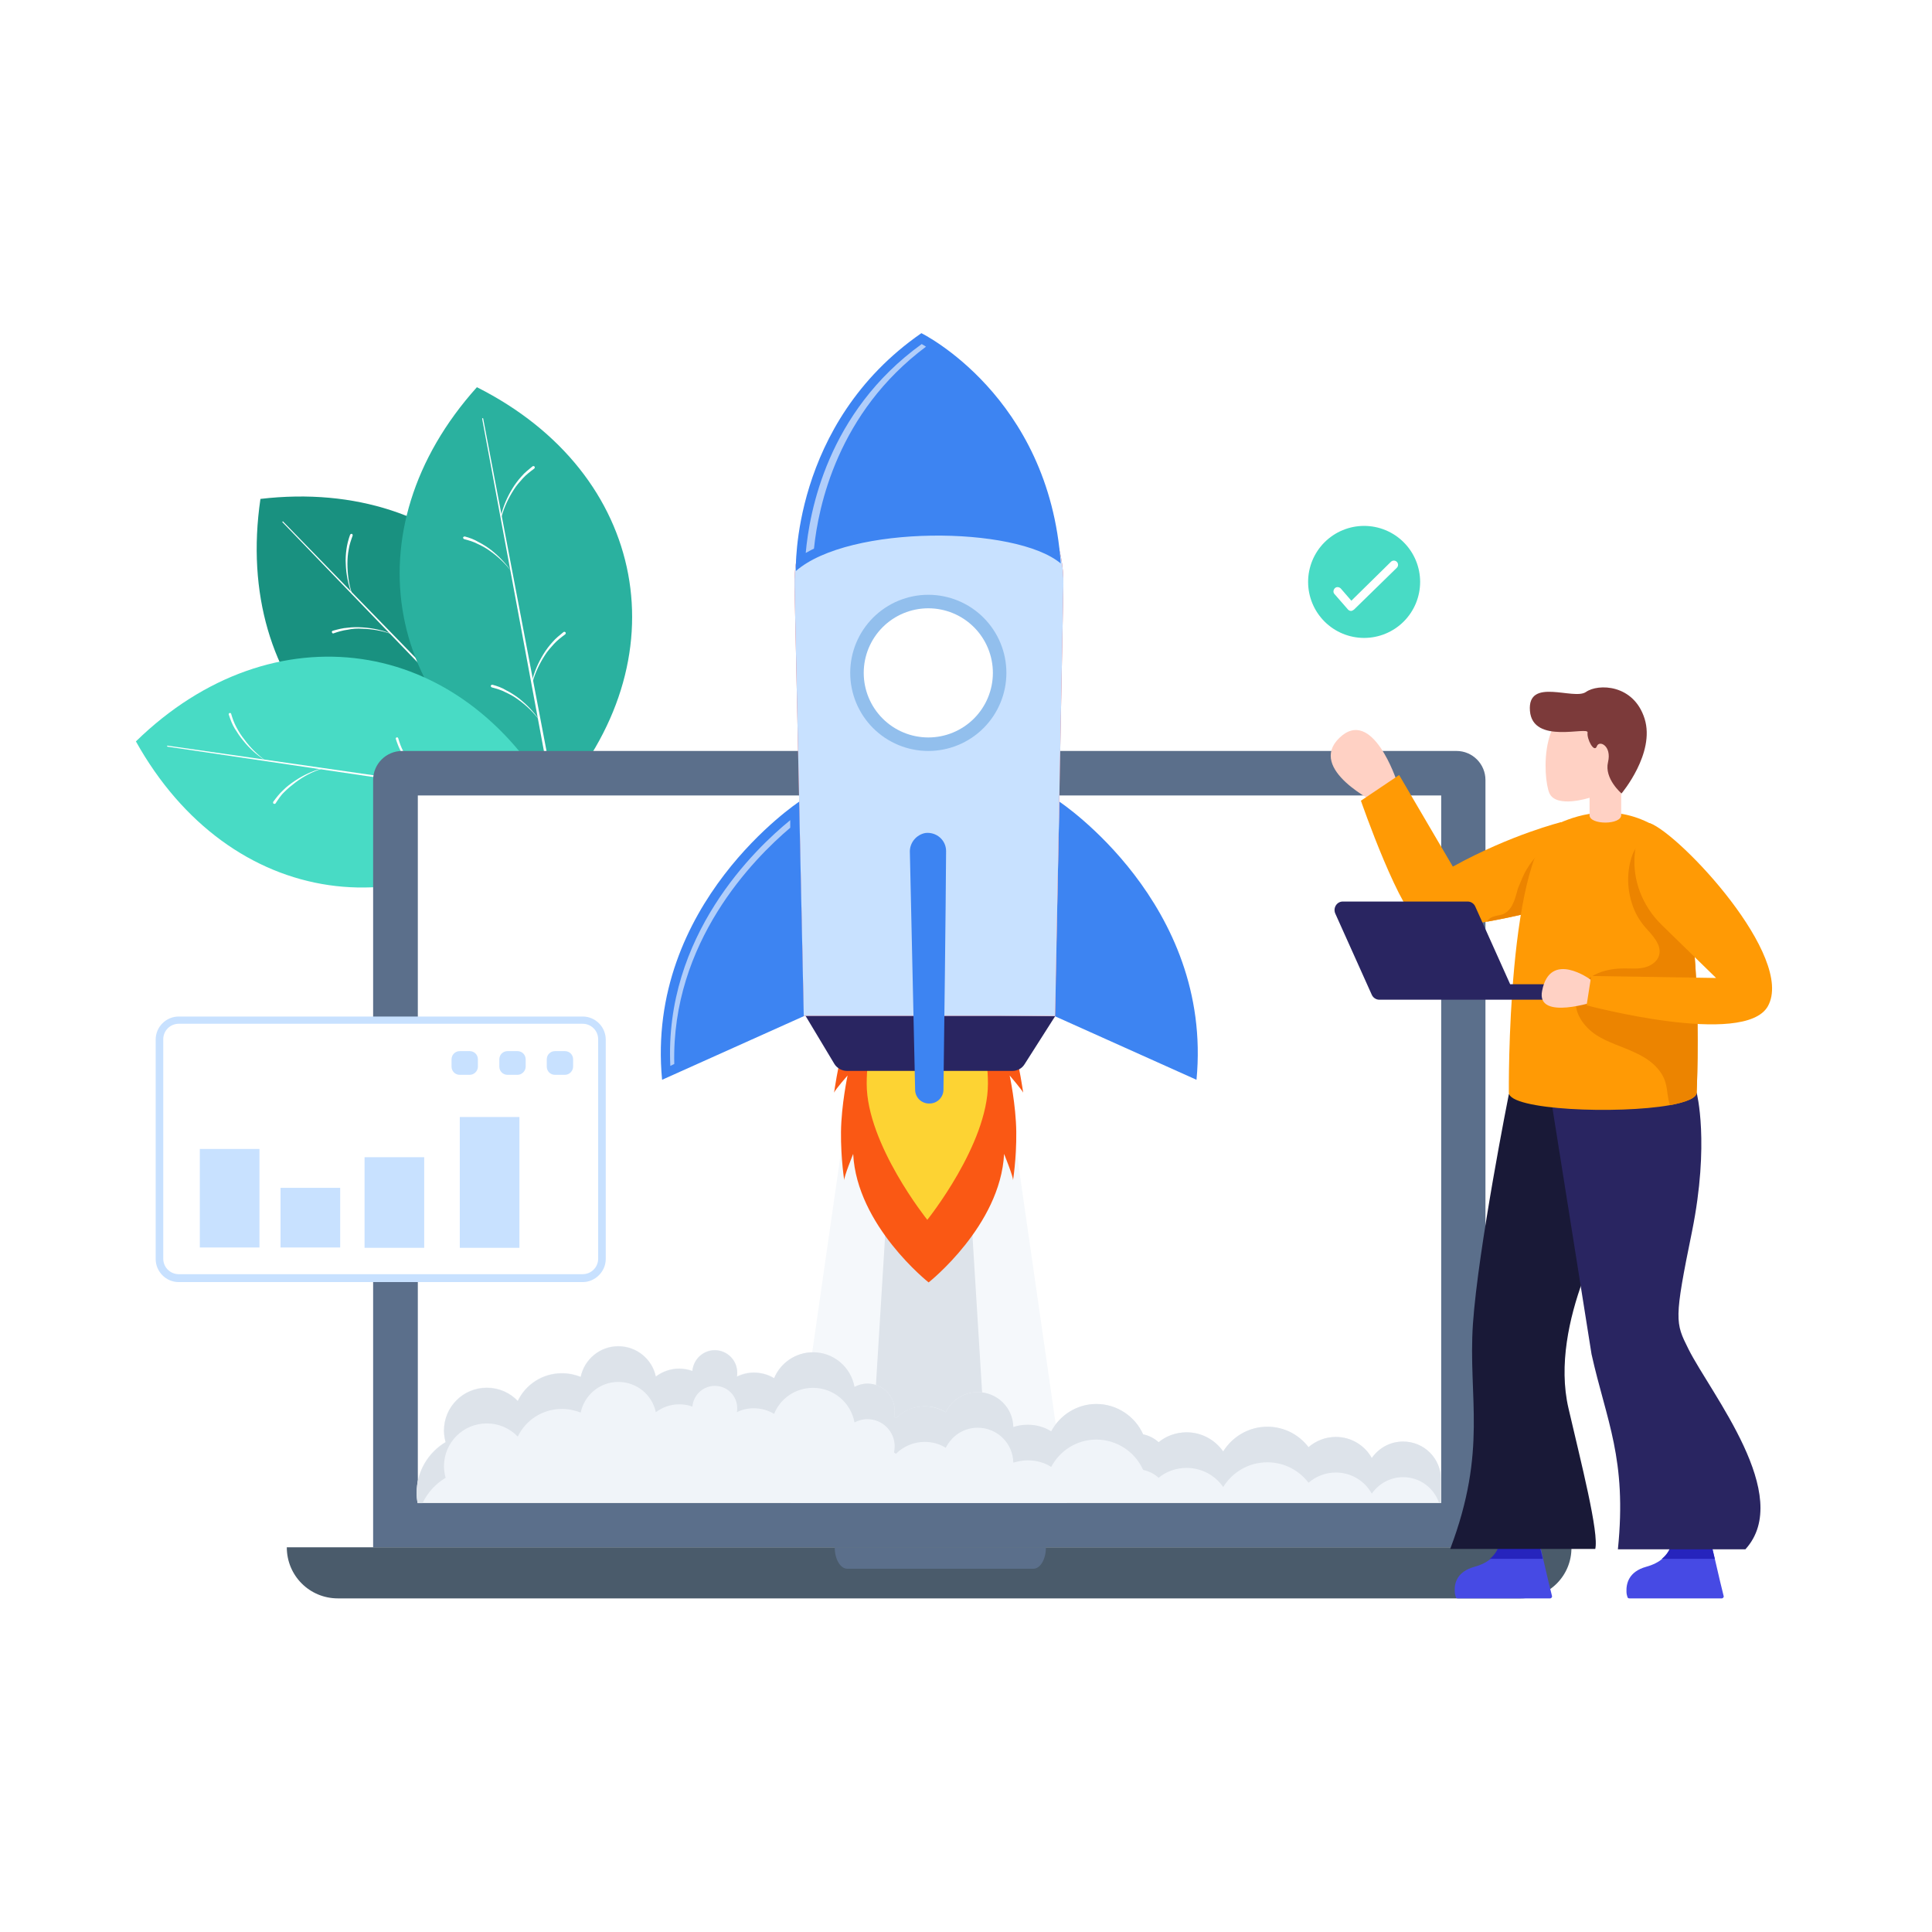 <svg xmlns="http://www.w3.org/2000/svg" xmlns:xlink="http://www.w3.org/1999/xlink" width="1000" viewBox="0 0 750 750" height="1000" preserveAspectRatio="xMidYMid meet"><defs><clipPath id="a461b9340e"><path d="M 52.758 254 L 216 254 L 216 345 L 52.758 345 Z M 52.758 254 " clip-rule="nonzero"></path></clipPath><clipPath id="2d920b30f0"><path d="M 111 600 L 611 600 L 611 620.539 L 111 620.539 Z M 111 600 " clip-rule="nonzero"></path></clipPath><clipPath id="438d4e362c"><path d="M 308 129.289 L 412 129.289 L 412 222 L 308 222 Z M 308 129.289 " clip-rule="nonzero"></path></clipPath><clipPath id="6e667c3a7c"><path d="M 564 595 L 603 595 L 603 620.539 L 564 620.539 Z M 564 595 " clip-rule="nonzero"></path></clipPath><clipPath id="4f58d6c515"><path d="M 631 595 L 670 595 L 670 620.539 L 631 620.539 Z M 631 595 " clip-rule="nonzero"></path></clipPath></defs><rect x="-75" width="900" fill="#ffffff" y="-75" height="900" fill-opacity="1"></rect><rect x="-75" width="900" fill="#ffffff" y="-75" height="900" fill-opacity="1"></rect><path fill="#199180" d="M 215.324 311.73 C 220.824 274.895 210.719 243.172 190.125 221.812 C 169.535 200.453 138.199 189.324 101.105 193.676 C 90.234 267.477 141.395 320.301 215.324 311.73 Z M 215.324 311.73 " fill-opacity="1" fill-rule="nonzero"></path><path fill="#ffffff" d="M 208.801 305.59 L 109.676 202.754 C 109.547 202.629 109.547 202.5 109.676 202.5 C 109.805 202.371 109.93 202.371 109.93 202.5 L 209.441 304.824 C 209.695 305.078 209.695 305.336 209.441 305.59 C 209.184 305.848 209.055 305.848 208.801 305.59 Z M 208.801 305.59 " fill-opacity="1" fill-rule="nonzero"></path><path fill="#ffffff" d="M 151.883 246.113 C 148.301 244.836 144.465 244.195 140.629 244.07 C 138.711 243.941 136.789 244.07 135 244.453 C 133.082 244.707 131.289 245.219 129.5 245.859 C 129.246 245.988 128.988 245.859 128.859 245.477 C 128.734 245.219 128.859 244.965 129.246 244.836 C 131.164 244.324 132.953 243.812 135 243.684 C 136.918 243.43 138.836 243.43 140.754 243.559 C 144.594 243.812 148.43 244.582 152.012 246.113 C 151.883 245.988 151.883 245.988 151.883 246.113 Z M 151.883 246.113 " fill-opacity="1" fill-rule="nonzero"></path><path fill="#ffffff" d="M 181.941 277.324 C 180.66 273.742 179.895 269.906 179.766 266.066 C 179.637 264.148 179.766 262.23 180.023 260.312 C 180.277 258.395 180.789 256.477 181.43 254.684 C 181.559 254.43 181.812 254.301 182.066 254.301 C 182.324 254.301 182.453 254.684 182.453 254.941 C 181.812 256.73 181.172 258.523 180.918 260.312 C 180.535 262.23 180.406 264.023 180.406 265.941 C 180.406 269.777 180.918 273.613 182.066 277.195 C 182.195 277.324 182.066 277.324 181.941 277.324 C 182.066 277.324 182.066 277.324 181.941 277.324 Z M 181.941 277.324 " fill-opacity="1" fill-rule="nonzero"></path><path fill="#ffffff" d="M 192.555 288.195 C 188.977 286.918 185.137 286.277 181.301 286.148 C 179.383 286.02 177.465 286.148 175.672 286.531 C 173.754 286.789 171.965 287.301 170.172 287.941 C 169.918 288.066 169.66 287.941 169.535 287.555 C 169.406 287.172 169.535 287.043 169.918 286.918 C 171.836 286.406 173.625 285.895 175.672 285.766 C 177.59 285.512 179.512 285.512 181.43 285.637 C 185.266 285.895 189.102 286.66 192.684 288.195 C 192.684 288.066 192.684 288.066 192.555 288.195 C 192.684 288.195 192.555 288.195 192.555 288.195 Z M 192.555 288.195 " fill-opacity="1" fill-rule="nonzero"></path><path fill="#ffffff" d="M 136.406 230.254 C 135.129 226.672 134.359 222.836 134.23 219 C 134.105 217.082 134.23 215.16 134.488 213.242 C 134.742 211.324 135.254 209.406 135.895 207.617 C 136.023 207.359 136.277 207.23 136.535 207.23 C 136.789 207.23 136.918 207.617 136.918 207.871 C 136.277 209.66 135.641 211.453 135.383 213.242 C 135 215.16 134.871 216.953 134.871 218.871 C 134.871 222.707 135.383 226.547 136.535 230.125 C 136.535 230.254 136.535 230.254 136.406 230.254 C 136.535 230.254 136.406 230.254 136.406 230.254 Z M 136.406 230.254 " fill-opacity="1" fill-rule="nonzero"></path><path fill="#2ab19f" d="M 215.324 311.73 C 240.266 283.977 249.344 252.125 243.848 222.836 C 238.348 193.547 218.395 167.07 185.137 150.312 C 135.383 205.695 148.941 278.09 215.324 311.73 Z M 215.324 311.73 " fill-opacity="1" fill-rule="nonzero"></path><path fill="#ffffff" d="M 213.277 303.031 L 187.184 162.594 C 187.184 162.465 187.184 162.336 187.312 162.336 C 187.441 162.336 187.566 162.336 187.566 162.465 L 214.301 302.777 C 214.301 303.031 214.172 303.289 213.918 303.418 C 213.531 303.418 213.277 303.289 213.277 303.031 Z M 213.277 303.031 " fill-opacity="1" fill-rule="nonzero"></path><path fill="#ffffff" d="M 198.566 221.941 C 196.266 218.871 193.453 216.184 190.383 214.012 C 188.848 212.859 187.184 211.965 185.523 211.195 C 183.859 210.301 182.066 209.789 180.148 209.277 C 179.895 209.152 179.766 208.895 179.766 208.641 C 179.895 208.383 180.148 208.254 180.406 208.254 C 182.324 208.766 184.113 209.406 185.777 210.43 C 187.566 211.324 189.102 212.348 190.637 213.5 C 193.707 215.93 196.395 218.742 198.566 221.941 C 198.695 221.941 198.695 221.941 198.566 221.941 Z M 198.566 221.941 " fill-opacity="1" fill-rule="nonzero"></path><path fill="#ffffff" d="M 206.496 264.535 C 207.395 260.824 208.93 257.242 210.973 253.918 C 211.996 252.254 213.148 250.719 214.43 249.312 C 215.707 247.777 217.242 246.625 218.777 245.348 C 219.031 245.219 219.289 245.219 219.543 245.477 C 219.672 245.73 219.672 245.988 219.418 246.242 C 217.883 247.395 216.348 248.547 215.066 249.953 C 213.789 251.359 212.508 252.766 211.484 254.43 C 209.441 257.625 207.777 261.078 206.754 264.789 C 206.625 264.66 206.625 264.66 206.496 264.535 C 206.496 264.66 206.496 264.66 206.496 264.535 Z M 206.496 264.535 " fill-opacity="1" fill-rule="nonzero"></path><path fill="#ffffff" d="M 209.312 279.5 C 207.008 276.43 204.195 273.742 201.125 271.566 C 199.59 270.418 197.93 269.523 196.266 268.754 C 194.602 267.859 192.812 267.348 190.895 266.836 C 190.637 266.707 190.512 266.453 190.512 266.195 C 190.637 265.941 190.895 265.812 191.148 265.812 C 193.066 266.324 194.859 266.965 196.52 267.988 C 198.312 268.883 199.848 269.906 201.383 271.055 C 204.453 273.488 207.266 276.301 209.312 279.5 C 209.441 279.5 209.441 279.5 209.312 279.5 Z M 209.312 279.5 " fill-opacity="1" fill-rule="nonzero"></path><path fill="#ffffff" d="M 194.477 200.195 C 195.371 196.488 196.906 192.906 198.953 189.582 C 199.977 187.918 201.125 186.383 202.406 184.977 C 203.684 183.441 205.219 182.289 206.754 181.012 C 207.008 180.883 207.266 180.883 207.52 181.141 C 207.648 181.395 207.648 181.652 207.395 181.906 C 205.859 183.059 204.324 184.211 203.043 185.617 C 201.766 187.023 200.488 188.43 199.465 190.094 C 197.418 193.289 195.754 196.742 194.73 200.453 C 194.602 200.324 194.477 200.324 194.477 200.195 C 194.477 200.324 194.477 200.195 194.477 200.195 Z M 194.477 200.195 " fill-opacity="1" fill-rule="nonzero"></path><g clip-path="url(#a461b9340e)"><path fill="#48dbc5" d="M 215.195 311.602 C 197.031 278.988 169.789 260.059 140.371 255.836 C 110.953 251.613 79.363 261.848 52.758 287.812 C 89.082 352.914 161.859 363.531 215.195 311.602 Z M 215.195 311.602 " fill-opacity="1" fill-rule="nonzero"></path></g><path fill="#ffffff" d="M 206.371 310.707 L 65.035 289.859 C 64.91 289.859 64.781 289.73 64.91 289.602 C 64.91 289.477 65.035 289.348 65.164 289.477 L 206.496 309.812 C 206.754 309.812 207.008 310.066 206.883 310.453 C 206.883 310.578 206.625 310.836 206.371 310.707 Z M 206.371 310.707 " fill-opacity="1" fill-rule="nonzero"></path><path fill="#ffffff" d="M 124.895 298.43 C 121.312 299.578 117.859 301.371 114.793 303.672 C 113.258 304.824 111.848 305.973 110.441 307.383 C 109.035 308.66 108.012 310.324 106.988 311.859 C 106.859 312.113 106.477 312.113 106.223 311.984 C 105.965 311.859 105.965 311.473 106.094 311.219 C 107.246 309.684 108.395 308.148 109.93 306.742 C 111.336 305.336 112.871 304.184 114.406 303.16 C 117.605 300.984 121.188 299.324 124.895 298.301 C 124.895 298.301 124.895 298.301 124.895 298.43 Z M 124.895 298.43 " fill-opacity="1" fill-rule="nonzero"></path><path fill="#ffffff" d="M 167.871 304.695 C 164.672 302.648 161.73 300.09 159.301 297.02 C 158.023 295.488 157 293.953 155.977 292.289 C 154.953 290.625 154.312 288.836 153.672 286.918 C 153.547 286.66 153.672 286.406 153.93 286.277 C 154.184 286.148 154.441 286.277 154.57 286.531 C 155.082 288.324 155.719 290.113 156.617 291.777 C 157.512 293.441 158.535 295.102 159.684 296.508 C 161.988 299.707 164.801 302.395 167.871 304.695 C 167.871 304.566 167.871 304.695 167.871 304.695 Z M 167.871 304.695 " fill-opacity="1" fill-rule="nonzero"></path><path fill="#ffffff" d="M 182.836 306.871 C 179.254 308.02 175.801 309.812 172.73 312.113 C 171.195 313.266 169.789 314.418 168.383 315.824 C 166.977 317.102 165.953 318.766 164.93 320.301 C 164.801 320.555 164.418 320.555 164.16 320.43 C 163.906 320.301 163.906 319.918 164.035 319.66 C 165.184 318.125 166.336 316.59 167.871 315.184 C 169.277 313.777 170.812 312.625 172.348 311.602 C 175.547 309.43 179.125 307.766 182.836 306.742 C 182.836 306.742 182.836 306.742 182.836 306.871 Z M 182.836 306.871 " fill-opacity="1" fill-rule="nonzero"></path><path fill="#ffffff" d="M 103.023 295.23 C 99.828 293.184 96.883 290.625 94.453 287.555 C 93.176 286.02 92.152 284.488 91.129 282.824 C 90.105 281.16 89.465 279.371 88.828 277.453 C 88.699 277.195 88.828 276.941 89.082 276.812 C 89.34 276.684 89.594 276.812 89.723 277.066 C 90.234 278.859 90.875 280.648 91.77 282.312 C 92.664 283.977 93.688 285.637 94.84 287.043 C 97.141 290.242 99.953 292.93 103.023 295.23 C 103.152 295.102 103.152 295.23 103.023 295.23 C 103.152 295.23 103.023 295.23 103.023 295.23 Z M 103.023 295.23 " fill-opacity="1" fill-rule="nonzero"></path><path fill="#5b6f8b" d="M 576.777 600.668 L 144.848 600.668 L 144.848 302.777 C 144.848 296.508 149.965 291.52 156.105 291.52 L 565.395 291.52 C 571.664 291.52 576.652 296.637 576.652 302.777 L 576.652 600.668 Z M 576.777 600.668 " fill-opacity="1" fill-rule="nonzero"></path><path fill="#ffffff" d="M 559.469 308.797 L 559.469 583.41 L 162.199 583.41 L 162.199 308.797 Z M 559.469 308.797 " fill-opacity="1" fill-rule="nonzero"></path><g clip-path="url(#2d920b30f0)"><path fill="#4a5b6b" d="M 590.336 620.492 L 131.164 620.492 C 120.164 620.492 111.336 611.668 111.336 600.668 L 610.035 600.668 C 610.16 611.668 601.336 620.492 590.336 620.492 Z M 590.336 620.492 " fill-opacity="1" fill-rule="nonzero"></path></g><path fill="#5b6f8b" d="M 328.902 608.98 L 401.168 608.98 C 403.852 608.98 406.027 605.273 406.027 600.668 L 324.043 600.668 C 324.043 605.273 326.215 608.98 328.902 608.98 Z M 328.902 608.98 " fill-opacity="1" fill-rule="nonzero"></path><path fill="#f0f4f9" d="M 351.926 331.812 L 341.18 344.859 L 306.902 583.402 L 414.215 583.402 L 379.934 344.859 L 369.191 331.812 L 360.492 332.195 Z M 351.926 331.812 " fill-opacity="0.69" fill-rule="evenodd"></path><path fill="#dde3ea" d="M 356.785 327.461 L 352.18 340.637 L 337.215 583.402 L 383.898 583.402 L 368.934 340.637 L 364.332 327.461 L 360.492 327.848 Z M 356.785 327.461 " fill-opacity="1" fill-rule="evenodd"></path><path fill="#fa5814" d="M 360.621 393.078 L 360.367 393.207 L 360.367 393.078 Z M 360.621 393.078 " fill-opacity="1" fill-rule="evenodd"></path><path fill="#fa5814" d="M 394.516 439.379 C 394.645 449.867 393.109 459.332 393.238 458.055 C 393.363 456.773 389.785 447.949 389.785 447.949 C 388.375 475.832 360.492 497.832 360.492 497.832 L 360.492 498.09 L 360.492 497.832 C 360.492 497.832 332.609 475.832 331.203 447.949 C 331.203 447.949 327.621 456.773 327.75 458.055 C 327.879 459.332 326.344 449.738 326.473 439.379 C 326.598 428.891 329.031 417.508 329.031 417.508 C 329.031 417.508 324.297 422.879 323.785 424.16 C 324.043 422.625 325.062 414.82 327.367 406.766 C 330.051 397.426 331.973 395.508 331.973 395.508 C 331.973 395.508 344.121 388.855 344.891 387.832 L 360.238 387.449 L 360.75 387.449 L 376.098 387.832 C 376.867 388.73 389.016 395.508 389.016 395.508 C 389.016 395.508 390.934 397.426 393.621 406.766 C 395.922 414.82 396.945 422.625 397.203 424.16 C 396.562 422.879 391.957 417.508 391.957 417.508 C 391.957 417.508 394.387 428.891 394.516 439.379 Z M 394.516 439.379 " fill-opacity="1" fill-rule="evenodd"></path><path fill="#fdd333" d="M 383.516 420.707 C 383.516 444.238 359.98 473.531 359.98 473.531 C 359.98 473.531 336.449 444.238 336.449 420.707 C 336.449 397.172 346.938 401.137 359.98 401.137 C 373.027 401.137 383.516 397.172 383.516 420.707 Z M 383.516 420.707 " fill-opacity="1" fill-rule="evenodd"></path><path fill="#fa5814" d="M 360.75 393.078 L 360.75 393.207 L 360.621 393.078 Z M 360.75 393.078 " fill-opacity="1" fill-rule="evenodd"></path><path fill="#3d84f2" d="M 411.27 311.219 C 411.27 311.219 471.004 350.742 464.48 419.172 L 409.48 394.484 Z M 411.27 311.219 " fill-opacity="1" fill-rule="nonzero"></path><path fill="#292561" d="M 409.609 394.484 L 397.715 413.16 C 396.691 414.82 394.898 415.719 392.98 415.719 L 328.773 415.719 C 326.855 415.719 324.938 414.695 323.914 413.031 L 312.02 393.207 Z M 409.609 394.484 " fill-opacity="1" fill-rule="nonzero"></path><path fill="#e8505b" d="M 357.168 174.234 C 329.285 176.152 307.797 199.559 308.438 227.441 L 312.02 394.355 L 409.609 394.355 L 412.805 227.312 C 413.445 196.742 387.738 172.188 357.168 174.234 Z M 357.168 174.234 " fill-opacity="1" fill-rule="nonzero"></path><path fill="#c8e1ff" d="M 357.168 174.234 C 329.285 176.152 307.797 199.559 308.438 227.441 L 312.02 394.355 L 409.609 394.355 L 412.805 227.312 C 413.445 196.742 387.738 172.188 357.168 174.234 Z M 357.168 174.234 " fill-opacity="1" fill-rule="nonzero"></path><path fill="#3d84f2" d="M 310.227 311.219 C 310.227 311.219 250.496 350.742 257.02 419.172 L 312.02 394.484 Z M 310.227 311.219 " fill-opacity="1" fill-rule="nonzero"></path><path fill="#ffffff" d="M 261.754 413.031 L 260.219 413.797 C 257.789 363.277 293.09 329.508 306.773 318.383 L 306.773 321.324 C 292.449 333.473 260.602 365.707 261.754 413.031 Z M 261.754 413.031 " fill-opacity="0.6" fill-rule="nonzero"></path><g clip-path="url(#438d4e362c)"><path fill="#3d84f2" d="M 308.949 221.684 C 329.543 203.652 394.387 204.035 411.781 218.742 C 407.305 153.641 357.68 129.336 357.68 129.336 C 306.902 164.512 308.949 221.684 308.949 221.684 Z M 308.949 221.684 " fill-opacity="1" fill-rule="nonzero"></path></g><path fill="#ffffff" d="M 312.785 214.652 C 313.809 214.141 314.832 213.5 315.984 212.988 C 317.645 196.617 325.191 160.164 359.469 134.582 C 358.832 134.199 358.32 133.816 357.809 133.559 C 321.098 160.035 314.191 198.918 312.785 214.652 Z M 312.785 214.652 " fill-opacity="0.6" fill-rule="nonzero"></path><path fill="#3d84f2" d="M 364.074 204.289 C 344.762 204.289 327.75 207.488 315.984 212.988 C 315.855 213.5 315.855 214.141 315.855 214.652 C 327.238 208.254 345.145 204.418 365.867 204.289 C 365.227 204.289 364.586 204.289 364.074 204.289 Z M 364.074 204.289 " fill-opacity="1" fill-rule="nonzero"></path><path fill="#3d84f2" d="M 353.203 330.531 L 355.25 423.008 C 355.25 426.078 357.809 428.508 360.879 428.379 C 363.82 428.379 366.25 425.949 366.25 423.008 C 366.504 404.207 367.145 352.789 367.273 330.406 C 367.273 326.055 363.434 322.859 359.215 323.371 C 355.762 324.008 353.203 327.078 353.203 330.531 Z M 353.203 330.531 " fill-opacity="1" fill-rule="nonzero"></path><path fill="#92bfed" d="M 390.68 261.207 C 390.68 262.199 390.629 263.191 390.531 264.18 C 390.438 265.168 390.289 266.148 390.098 267.121 C 389.902 268.094 389.66 269.059 389.375 270.008 C 389.086 270.957 388.75 271.891 388.371 272.809 C 387.992 273.727 387.566 274.621 387.102 275.496 C 386.633 276.375 386.121 277.223 385.57 278.051 C 385.02 278.875 384.43 279.672 383.797 280.438 C 383.168 281.207 382.504 281.941 381.801 282.645 C 381.098 283.344 380.363 284.012 379.598 284.641 C 378.828 285.27 378.031 285.859 377.207 286.414 C 376.383 286.965 375.531 287.473 374.656 287.941 C 373.781 288.41 372.883 288.832 371.965 289.215 C 371.051 289.594 370.117 289.93 369.164 290.215 C 368.215 290.504 367.254 290.746 366.281 290.938 C 365.305 291.133 364.324 291.277 363.336 291.375 C 362.348 291.473 361.359 291.52 360.367 291.52 C 359.371 291.52 358.383 291.473 357.395 291.375 C 356.406 291.277 355.426 291.133 354.453 290.938 C 353.477 290.746 352.516 290.504 351.566 290.215 C 350.617 289.93 349.684 289.594 348.766 289.215 C 347.848 288.832 346.953 288.41 346.078 287.941 C 345.199 287.473 344.352 286.965 343.523 286.414 C 342.699 285.859 341.902 285.27 341.137 284.641 C 340.367 284.012 339.633 283.344 338.93 282.645 C 338.23 281.941 337.562 281.207 336.934 280.438 C 336.305 279.672 335.715 278.875 335.16 278.051 C 334.609 277.223 334.102 276.375 333.633 275.496 C 333.164 274.621 332.738 273.727 332.359 272.809 C 331.98 271.891 331.645 270.957 331.359 270.008 C 331.07 269.059 330.828 268.094 330.637 267.121 C 330.441 266.148 330.297 265.168 330.199 264.18 C 330.102 263.191 330.051 262.199 330.051 261.207 C 330.051 260.215 330.102 259.227 330.199 258.238 C 330.297 257.25 330.441 256.27 330.637 255.293 C 330.828 254.32 331.07 253.359 331.359 252.41 C 331.645 251.457 331.98 250.523 332.359 249.605 C 332.738 248.691 333.164 247.793 333.633 246.918 C 334.102 246.043 334.609 245.191 335.16 244.367 C 335.715 243.543 336.305 242.746 336.934 241.977 C 337.562 241.211 338.23 240.477 338.93 239.773 C 339.633 239.07 340.367 238.406 341.137 237.773 C 341.902 237.145 342.699 236.555 343.523 236.004 C 344.352 235.453 345.199 234.941 346.078 234.473 C 346.953 234.004 347.848 233.582 348.766 233.203 C 349.684 232.82 350.617 232.488 351.566 232.199 C 352.516 231.91 353.477 231.672 354.453 231.477 C 355.426 231.281 356.406 231.137 357.395 231.039 C 358.383 230.941 359.371 230.895 360.367 230.895 C 361.359 230.895 362.348 230.941 363.336 231.039 C 364.324 231.137 365.305 231.281 366.281 231.477 C 367.254 231.672 368.215 231.91 369.164 232.199 C 370.117 232.488 371.051 232.82 371.965 233.203 C 372.883 233.582 373.781 234.004 374.656 234.473 C 375.531 234.941 376.383 235.453 377.207 236.004 C 378.031 236.555 378.828 237.145 379.598 237.773 C 380.363 238.406 381.098 239.07 381.801 239.773 C 382.504 240.477 383.168 241.211 383.797 241.977 C 384.43 242.746 385.02 243.543 385.57 244.367 C 386.121 245.191 386.633 246.043 387.102 246.918 C 387.566 247.793 387.992 248.691 388.371 249.605 C 388.75 250.523 389.086 251.457 389.375 252.41 C 389.66 253.359 389.902 254.32 390.098 255.293 C 390.289 256.27 390.438 257.25 390.531 258.238 C 390.629 259.227 390.68 260.215 390.68 261.207 Z M 390.68 261.207 " fill-opacity="1" fill-rule="nonzero"></path><path fill="#ffffff" d="M 385.434 261.207 C 385.434 262.027 385.395 262.848 385.312 263.664 C 385.234 264.48 385.113 265.293 384.953 266.098 C 384.793 266.902 384.594 267.699 384.355 268.484 C 384.117 269.27 383.84 270.043 383.527 270.801 C 383.211 271.559 382.863 272.301 382.477 273.027 C 382.086 273.75 381.668 274.453 381.211 275.137 C 380.754 275.816 380.266 276.477 379.746 277.113 C 379.223 277.746 378.672 278.355 378.094 278.934 C 377.512 279.516 376.902 280.066 376.27 280.586 C 375.637 281.109 374.977 281.598 374.293 282.051 C 373.609 282.508 372.906 282.93 372.184 283.316 C 371.461 283.703 370.719 284.055 369.961 284.367 C 369.199 284.684 368.43 284.961 367.645 285.199 C 366.855 285.438 366.062 285.637 365.258 285.797 C 364.453 285.957 363.641 286.074 362.824 286.156 C 362.008 286.238 361.188 286.277 360.367 286.277 C 359.543 286.277 358.727 286.238 357.91 286.156 C 357.09 286.074 356.281 285.957 355.477 285.797 C 354.668 285.637 353.875 285.438 353.09 285.199 C 352.305 284.961 351.531 284.684 350.773 284.367 C 350.016 284.055 349.273 283.703 348.547 283.316 C 347.824 282.93 347.121 282.508 346.438 282.051 C 345.754 281.598 345.098 281.109 344.461 280.586 C 343.828 280.066 343.219 279.516 342.641 278.934 C 342.059 278.355 341.508 277.746 340.988 277.113 C 340.465 276.477 339.977 275.816 339.523 275.137 C 339.066 274.453 338.645 273.75 338.258 273.027 C 337.871 272.301 337.52 271.559 337.203 270.801 C 336.891 270.043 336.613 269.27 336.375 268.484 C 336.137 267.699 335.938 266.902 335.777 266.098 C 335.617 265.293 335.496 264.48 335.418 263.664 C 335.336 262.848 335.297 262.027 335.297 261.207 C 335.297 260.387 335.336 259.566 335.418 258.75 C 335.496 257.934 335.617 257.121 335.777 256.316 C 335.938 255.512 336.137 254.715 336.375 253.93 C 336.613 253.145 336.891 252.371 337.203 251.613 C 337.52 250.855 337.871 250.113 338.258 249.391 C 338.645 248.668 339.066 247.961 339.523 247.281 C 339.977 246.598 340.465 245.938 340.988 245.305 C 341.508 244.668 342.059 244.062 342.641 243.48 C 343.219 242.902 343.828 242.352 344.461 241.828 C 345.098 241.309 345.754 240.82 346.438 240.363 C 347.121 239.906 347.824 239.484 348.547 239.098 C 349.273 238.711 350.016 238.359 350.773 238.047 C 351.531 237.734 352.305 237.457 353.09 237.219 C 353.875 236.98 354.668 236.781 355.477 236.621 C 356.281 236.461 357.09 236.34 357.91 236.258 C 358.727 236.18 359.543 236.137 360.367 236.137 C 361.188 236.137 362.008 236.18 362.824 236.258 C 363.641 236.34 364.453 236.461 365.258 236.621 C 366.062 236.781 366.855 236.98 367.645 237.219 C 368.43 237.457 369.199 237.734 369.961 238.047 C 370.719 238.359 371.461 238.711 372.184 239.098 C 372.906 239.484 373.609 239.906 374.293 240.363 C 374.977 240.82 375.637 241.309 376.27 241.828 C 376.902 242.352 377.512 242.902 378.094 243.48 C 378.672 244.062 379.223 244.668 379.746 245.305 C 380.266 245.938 380.754 246.598 381.211 247.281 C 381.668 247.961 382.086 248.668 382.477 249.391 C 382.863 250.113 383.211 250.855 383.527 251.613 C 383.84 252.371 384.117 253.145 384.355 253.93 C 384.594 254.715 384.793 255.512 384.953 256.316 C 385.113 257.121 385.234 257.934 385.312 258.75 C 385.395 259.566 385.434 260.387 385.434 261.207 Z M 385.434 261.207 " fill-opacity="1" fill-rule="nonzero"></path><path fill="#f0f4f9" d="M 559.383 583.402 L 559.383 574.32 C 559.383 566.262 552.859 559.609 544.676 559.609 C 539.688 559.609 535.211 562.168 532.523 566.004 C 529.84 561.145 524.594 557.82 518.582 557.82 C 514.488 557.82 510.781 559.355 507.965 561.785 C 504.258 556.926 498.5 553.855 491.98 553.855 C 484.688 553.855 478.422 557.691 474.84 563.449 C 471.77 558.969 466.527 556.027 460.641 556.027 C 456.551 556.027 452.711 557.438 449.77 559.867 C 448.109 558.332 446.062 557.309 443.758 556.797 C 440.688 549.891 433.656 545.027 425.598 545.027 C 417.922 545.027 411.398 549.379 408.074 555.645 C 405.516 553.98 402.316 553.086 398.992 553.086 C 397.074 553.086 395.156 553.473 393.363 553.98 C 393.238 546.438 387.098 540.426 379.551 540.426 C 374.051 540.426 369.32 543.621 367.145 548.227 C 364.715 546.691 361.902 545.926 358.957 545.926 C 354.609 545.926 350.645 547.715 347.832 550.527 C 347.574 550.402 347.32 550.273 347.062 550.016 C 347.191 549.25 347.32 548.484 347.32 547.715 C 347.32 541.832 342.586 537.098 336.703 537.098 C 334.914 537.098 333.121 537.609 331.715 538.379 C 330.309 530.703 323.656 524.949 315.598 524.949 C 308.82 524.949 302.938 529.039 300.508 534.926 C 298.203 533.52 295.52 532.75 292.578 532.75 C 290.273 532.75 287.973 533.262 286.055 534.285 C 286.184 533.773 286.184 533.262 286.184 532.75 C 286.184 528.02 282.344 524.051 277.484 524.051 C 272.879 524.051 269.172 527.633 268.785 532.109 C 267.125 531.473 265.461 531.215 263.672 531.215 C 260.219 531.215 257.148 532.367 254.59 534.285 C 253.184 527.633 247.172 522.52 240.008 522.52 C 232.848 522.52 226.836 527.633 225.426 534.414 C 223.254 533.516 220.695 533.008 218.137 533.008 C 210.59 533.008 204.066 537.355 200.996 543.75 C 197.93 540.551 193.707 538.633 188.977 538.633 C 179.766 538.633 172.348 546.051 172.348 555.262 C 172.348 556.797 172.602 558.332 172.988 559.738 C 166.207 563.703 161.73 571.121 161.73 579.562 C 161.73 580.844 161.859 582.121 162.117 583.402 Z M 559.383 583.402 " fill-opacity="1" fill-rule="evenodd"></path><path fill="#dde3ea" d="M 559.383 574.32 L 559.383 583.402 L 558.617 583.402 C 556.699 577.645 551.199 573.426 544.676 573.426 C 539.688 573.426 535.211 575.98 532.523 579.82 C 529.84 574.957 524.594 571.633 518.582 571.633 C 514.488 571.633 510.781 573.168 507.965 575.598 C 504.258 570.738 498.5 567.668 491.98 567.668 C 484.688 567.668 478.422 571.504 474.84 577.262 C 471.77 572.785 466.527 569.844 460.641 569.844 C 456.551 569.844 452.711 571.25 449.77 573.68 C 448.109 572.145 446.062 571.121 443.758 570.609 C 440.688 563.703 433.656 558.844 425.598 558.844 C 417.922 558.844 411.398 563.191 408.074 569.457 C 405.516 567.797 402.316 566.902 398.992 566.902 C 397.074 566.902 395.156 567.285 393.363 567.797 C 393.238 560.25 387.098 554.238 379.551 554.238 C 374.051 554.238 369.445 557.438 367.145 562.039 C 364.715 560.504 361.902 559.738 358.957 559.738 C 354.609 559.738 350.645 561.527 347.832 564.344 C 347.574 564.215 347.32 564.086 347.062 563.832 C 347.191 563.062 347.32 562.297 347.32 561.527 C 347.32 555.645 342.586 550.914 336.703 550.914 C 334.914 550.914 333.121 551.426 331.715 552.191 C 330.309 544.516 323.656 538.762 315.598 538.762 C 308.82 538.762 302.938 542.855 300.508 548.867 C 298.203 547.461 295.52 546.691 292.578 546.691 C 290.273 546.691 287.973 547.203 286.055 548.227 C 286.184 547.715 286.184 547.203 286.184 546.691 C 286.184 541.832 282.344 537.996 277.484 537.996 C 272.879 537.996 269.172 541.574 268.785 546.051 C 267.125 545.414 265.461 545.156 263.672 545.156 C 260.219 545.156 257.148 546.309 254.59 548.227 C 253.184 541.449 247.172 536.461 240.008 536.461 C 232.848 536.461 226.836 541.574 225.426 548.355 C 223.125 547.461 220.695 546.949 218.137 546.949 C 210.59 546.949 204.066 551.297 200.996 557.691 C 197.93 554.492 193.707 552.574 188.977 552.574 C 179.766 552.574 172.348 559.992 172.348 569.203 C 172.348 570.738 172.602 572.273 172.988 573.68 C 169.148 575.98 165.953 579.434 164.035 583.527 L 162.117 583.527 C 161.859 582.25 161.73 581.098 161.73 579.691 C 161.73 571.25 166.207 563.957 172.988 559.867 C 172.602 558.461 172.348 556.926 172.348 555.391 C 172.348 546.18 179.766 538.762 188.977 538.762 C 193.707 538.762 197.93 540.68 200.996 543.879 C 204.066 537.484 210.59 533.133 218.137 533.133 C 220.695 533.133 223.125 533.645 225.426 534.539 C 226.836 527.762 232.848 522.645 240.008 522.645 C 247.172 522.645 253.184 527.633 254.59 534.414 C 257.148 532.496 260.219 531.344 263.672 531.344 C 265.461 531.344 267.254 531.727 268.785 532.238 C 269.172 527.762 272.879 524.18 277.484 524.18 C 282.215 524.18 286.184 528.02 286.184 532.879 C 286.184 533.391 286.184 533.902 286.055 534.414 C 288.102 533.52 290.273 532.879 292.578 532.879 C 295.52 532.879 298.203 533.645 300.508 535.051 C 302.938 529.168 308.82 524.949 315.598 524.949 C 323.656 524.949 330.309 530.703 331.715 538.379 C 333.25 537.609 334.914 537.098 336.703 537.098 C 342.586 537.098 347.32 541.832 347.32 547.715 C 347.32 548.484 347.191 549.25 347.062 550.016 C 347.32 550.145 347.574 550.273 347.832 550.527 C 350.645 547.586 354.609 545.926 358.957 545.926 C 361.902 545.926 364.715 546.82 367.145 548.227 C 369.32 543.621 374.051 540.426 379.551 540.426 C 387.098 540.426 393.238 546.438 393.363 553.98 C 395.156 553.344 397.074 553.086 398.992 553.086 C 402.316 553.086 405.387 553.98 408.074 555.645 C 411.398 549.379 418.051 545.027 425.598 545.027 C 433.656 545.027 440.688 549.891 443.758 556.797 C 446.062 557.309 448.109 558.332 449.77 559.867 C 452.711 557.438 456.551 556.027 460.641 556.027 C 466.527 556.027 471.641 558.969 474.84 563.449 C 478.422 557.691 484.816 553.855 491.98 553.855 C 498.5 553.855 504.258 556.926 507.965 561.785 C 510.781 559.355 514.488 557.82 518.582 557.82 C 524.594 557.82 529.84 561.145 532.523 566.004 C 535.211 562.168 539.559 559.609 544.676 559.609 C 552.859 559.609 559.383 566.133 559.383 574.32 Z M 559.383 574.32 " fill-opacity="1" fill-rule="evenodd"></path><path fill="#c8e1ff" d="M 226.195 497.703 L 69.387 497.703 C 64.398 497.703 60.434 493.609 60.434 488.75 L 60.434 403.566 C 60.434 398.578 64.523 394.613 69.387 394.613 L 226.195 394.613 C 231.184 394.613 235.148 398.707 235.148 403.566 L 235.148 488.75 C 235.148 493.609 231.055 497.703 226.195 497.703 Z M 226.195 497.703 " fill-opacity="1" fill-rule="nonzero"></path><path fill="#ffffff" d="M 69.387 397.426 C 66.059 397.426 63.375 400.113 63.375 403.438 L 63.375 488.621 C 63.375 491.949 66.059 494.633 69.387 494.633 L 226.195 494.633 C 229.52 494.633 232.207 491.949 232.207 488.621 L 232.207 403.438 C 232.207 400.113 229.52 397.426 226.195 397.426 Z M 69.387 397.426 " fill-opacity="1" fill-rule="nonzero"></path><path fill="#c8e1ff" d="M 182.324 417.25 L 178.488 417.25 C 176.695 417.25 175.289 415.844 175.289 414.055 L 175.289 411.242 C 175.289 409.449 176.695 408.043 178.488 408.043 L 182.324 408.043 C 184.113 408.043 185.523 409.449 185.523 411.242 L 185.523 414.055 C 185.523 415.719 184.113 417.25 182.324 417.25 Z M 182.324 417.25 " fill-opacity="1" fill-rule="nonzero"></path><path fill="#c8e1ff" d="M 200.871 417.25 L 197.031 417.25 C 195.242 417.25 193.836 415.844 193.836 414.055 L 193.836 411.242 C 193.836 409.449 195.242 408.043 197.031 408.043 L 200.871 408.043 C 202.66 408.043 204.066 409.449 204.066 411.242 L 204.066 414.055 C 204.066 415.719 202.66 417.25 200.871 417.25 Z M 200.871 417.25 " fill-opacity="1" fill-rule="nonzero"></path><path fill="#c8e1ff" d="M 219.289 417.25 L 215.449 417.25 C 213.66 417.25 212.254 415.844 212.254 414.055 L 212.254 411.242 C 212.254 409.449 213.66 408.043 215.449 408.043 L 219.289 408.043 C 221.078 408.043 222.484 409.449 222.484 411.242 L 222.484 414.055 C 222.484 415.719 221.078 417.25 219.289 417.25 Z M 219.289 417.25 " fill-opacity="1" fill-rule="nonzero"></path><path fill="#c8e1ff" d="M 77.57 446.031 L 100.723 446.031 L 100.723 484.273 L 77.57 484.273 Z M 77.57 446.031 " fill-opacity="1" fill-rule="nonzero"></path><path fill="#c8e1ff" d="M 141.523 449.227 L 164.672 449.227 L 164.672 484.402 L 141.523 484.402 Z M 141.523 449.227 " fill-opacity="1" fill-rule="nonzero"></path><path fill="#c8e1ff" d="M 178.488 433.625 L 201.637 433.625 L 201.637 484.402 L 178.488 484.402 Z M 178.488 433.625 " fill-opacity="1" fill-rule="nonzero"></path><path fill="#c8e1ff" d="M 108.906 461.125 L 132.059 461.125 L 132.059 484.273 L 108.906 484.273 Z M 108.906 461.125 " fill-opacity="1" fill-rule="nonzero"></path><g clip-path="url(#6e667c3a7c)"><path fill="#464ae4" d="M 564.754 617.934 C 564.754 618.832 565.012 619.469 565.141 619.98 C 565.266 620.363 565.523 620.492 565.906 620.492 L 601.719 620.492 C 602.23 620.492 602.613 619.98 602.488 619.598 L 601.082 613.844 L 596.73 595.168 L 582.535 596.703 C 582.535 596.703 583.559 605.145 572.43 608.215 C 565.395 610.133 564.5 614.863 564.754 617.934 Z M 564.754 617.934 " fill-opacity="1" fill-rule="nonzero"></path></g><path fill="#2624bd" d="M 578.184 605.273 C 582.918 601.562 582.277 596.574 582.277 596.574 L 596.477 595.039 L 598.906 605.145 L 578.184 605.145 Z M 578.184 605.273 " fill-opacity="1" fill-rule="nonzero"></path><g clip-path="url(#4f58d6c515)"><path fill="#464ae4" d="M 631.395 617.934 C 631.395 618.832 631.648 619.469 631.777 619.98 C 631.906 620.363 632.16 620.492 632.543 620.492 L 668.359 620.492 C 668.867 620.492 669.254 619.98 669.125 619.598 L 667.719 613.844 L 663.371 595.168 L 649.172 596.703 C 649.172 596.703 650.195 605.145 639.066 608.215 C 632.16 610.133 631.266 614.863 631.395 617.934 Z M 631.395 617.934 " fill-opacity="1" fill-rule="nonzero"></path></g><path fill="#2624bd" d="M 644.949 605.273 C 649.684 601.562 649.043 596.574 649.043 596.574 L 663.242 595.039 L 665.672 605.145 L 644.949 605.145 Z M 644.949 605.273 " fill-opacity="1" fill-rule="nonzero"></path><path fill="#191937" d="M 619.242 601.434 C 620.906 595.422 613.613 567.156 608.883 546.691 C 601.082 513.18 625.766 472.891 625.766 472.891 L 617.324 445.391 L 614.383 398.32 L 585.73 424.797 C 585.73 424.797 573.836 484.402 571.789 513.949 C 569.871 542.727 577.547 562.809 562.965 601.309 L 619.242 601.309 Z M 619.242 601.434 " fill-opacity="1" fill-rule="nonzero"></path><path fill="#292561" d="M 628.066 601.434 L 677.566 601.434 C 696.496 580.586 664.137 541.062 655.438 523.668 C 650.324 513.438 649.812 512.414 656.848 478.008 C 663.754 443.727 658.637 424.16 658.637 424.16 L 600.184 414.566 L 617.836 525.715 C 623.59 551.551 631.648 566.262 628.066 601.434 Z M 628.066 601.434 " fill-opacity="1" fill-rule="nonzero"></path><path fill="#ffd1c4" d="M 542.246 303.289 C 542.246 303.289 532.781 274.125 519.988 286.406 C 507.199 298.684 534.57 311.859 534.57 311.859 Z M 542.246 303.289 " fill-opacity="1" fill-rule="nonzero"></path><path fill="#ff9a05" d="M 606.07 319.148 L 604.406 327.719 L 599.289 353.043 C 599.289 353.043 588.801 355.73 577.418 357.777 C 567.441 359.566 556.824 360.719 552.094 359.055 C 544.035 356.242 528.305 310.836 528.305 310.836 L 543.141 300.859 L 563.988 336.414 C 586.754 323.883 606.07 319.148 606.07 319.148 Z M 606.07 319.148 " fill-opacity="1" fill-rule="nonzero"></path><path fill="#ec8400" d="M 604.277 327.719 L 599.16 353.043 C 599.16 353.043 588.672 355.73 577.289 357.777 C 577.676 356.879 578.57 356.242 579.594 355.859 C 580.742 355.473 582.023 355.348 583.301 354.961 C 585.219 354.195 586.629 352.531 587.395 350.613 C 588.289 348.824 588.672 346.777 589.312 344.73 C 590.465 342.172 591.23 339.742 592.766 337.312 C 594.047 335.137 595.582 333.219 597.242 331.426 C 598.523 330.02 600.824 327.336 602.742 327.207 C 603.383 327.336 603.895 327.461 604.277 327.719 Z M 604.277 327.719 " fill-opacity="1" fill-rule="nonzero"></path><path fill="#ff9a05" d="M 658.637 424.16 C 658.637 426.207 654.543 427.867 648.277 429.02 C 628.195 432.602 585.73 430.938 585.73 424.16 C 585.73 424.16 584.836 328.871 605.301 319.531 C 613.613 315.824 627.684 311.984 642.648 320.812 C 643.289 321.195 643.93 321.707 644.566 322.219 C 662.73 338.848 658.637 424.16 658.637 424.16 Z M 658.637 424.16 " fill-opacity="1" fill-rule="nonzero"></path><path fill="#ec8400" d="M 658.637 424.16 C 658.637 426.207 654.543 427.867 648.277 429.02 C 647.254 426.207 647.383 423.008 646.484 420.066 C 644.824 414.695 639.961 410.984 634.848 408.684 C 629.859 406.254 624.359 404.844 619.625 401.777 C 615.023 398.707 611.059 393.461 611.824 387.961 C 612.336 383.867 615.277 380.414 618.859 378.496 C 622.441 376.578 626.66 375.938 630.625 375.938 C 633.184 375.938 635.871 376.195 638.43 375.555 C 640.984 374.914 643.418 373.254 644.055 370.824 C 645.207 366.73 641.371 363.02 638.555 359.824 C 636.254 357.137 634.465 353.938 633.441 350.484 C 631.52 344.348 631.52 337.566 633.824 331.555 C 635.359 327.59 639.836 323.625 644.441 322.473 C 662.73 338.848 658.637 424.16 658.637 424.16 Z M 658.637 424.16 " fill-opacity="1" fill-rule="nonzero"></path><path fill="#ffd1c4" d="M 617.066 316.461 L 617.066 309.684 C 617.066 309.684 604.148 313.906 601.465 307.895 C 598.906 302.008 597.113 271.055 618.988 274 C 640.984 276.941 629.348 305.078 629.348 305.078 L 629.348 316.336 C 629.477 320.301 617.066 320.301 617.066 316.461 Z M 617.066 316.461 " fill-opacity="1" fill-rule="nonzero"></path><path fill="#7c3a3a" d="M 629.477 308.02 C 629.477 308.02 622.695 302.266 624.23 295.871 C 625.766 289.477 620.777 287.172 619.883 289.73 C 618.859 292.418 615.918 286.918 616.301 284.359 C 616.684 281.801 594.941 289.219 593.918 275.918 C 592.895 262.742 610.93 271.953 615.66 268.625 C 620.395 265.301 634.207 265.555 638.43 278.988 C 642.648 292.418 629.477 308.02 629.477 308.02 Z M 629.477 308.02 " fill-opacity="1" fill-rule="nonzero"></path><path fill="#292561" d="M 621.93 388.09 L 535.465 388.09 C 534.188 388.09 533.035 387.32 532.523 386.172 L 518.328 354.578 C 517.43 352.402 518.965 349.973 521.27 349.973 L 569.742 349.973 C 571.023 349.973 572.176 350.742 572.688 351.891 L 586.242 382.078 L 615.918 382.078 C 619.113 382.078 621.93 384.766 621.93 388.09 Z M 621.93 388.09 " fill-opacity="1" fill-rule="nonzero"></path><path fill="#ffd1c4" d="M 617.453 380.289 C 617.453 380.289 601.719 368.648 598.648 384.637 C 596.219 396.531 619.754 388.602 619.754 388.602 Z M 617.453 380.289 " fill-opacity="1" fill-rule="nonzero"></path><path fill="#ff9a05" d="M 686.266 390.648 C 677.184 406.637 615.918 390.266 615.918 390.266 L 617.707 378.879 L 666.184 379.648 L 644.949 358.926 C 637.66 351.766 633.695 341.789 634.59 331.684 C 634.977 326.695 636.637 321.961 640.473 319.531 C 652.242 323.883 697.008 371.59 686.266 390.648 Z M 686.266 390.648 " fill-opacity="1" fill-rule="nonzero"></path><path fill="#48dbc5" d="M 544.922 210.52 C 545.426 211.023 545.906 211.551 546.355 212.102 C 546.809 212.652 547.23 213.223 547.629 213.816 C 548.023 214.41 548.391 215.02 548.723 215.645 C 549.059 216.273 549.363 216.918 549.637 217.574 C 549.91 218.234 550.148 218.902 550.355 219.586 C 550.562 220.266 550.734 220.957 550.875 221.656 C 551.012 222.352 551.117 223.055 551.188 223.766 C 551.258 224.473 551.293 225.184 551.293 225.895 C 551.293 226.609 551.258 227.32 551.188 228.027 C 551.117 228.734 551.012 229.441 550.875 230.137 C 550.734 230.836 550.562 231.527 550.355 232.207 C 550.148 232.891 549.91 233.559 549.637 234.219 C 549.363 234.875 549.059 235.52 548.727 236.145 C 548.391 236.773 548.023 237.383 547.629 237.977 C 547.23 238.57 546.809 239.141 546.355 239.691 C 545.906 240.242 545.426 240.77 544.926 241.273 C 544.422 241.773 543.895 242.254 543.344 242.703 C 542.793 243.156 542.223 243.582 541.629 243.977 C 541.035 244.371 540.426 244.738 539.797 245.074 C 539.172 245.41 538.527 245.711 537.871 245.984 C 537.211 246.258 536.543 246.496 535.859 246.703 C 535.18 246.91 534.488 247.082 533.789 247.223 C 533.094 247.363 532.391 247.465 531.68 247.535 C 530.973 247.605 530.262 247.641 529.551 247.641 C 528.836 247.641 528.125 247.605 527.418 247.535 C 526.711 247.465 526.004 247.363 525.309 247.223 C 524.609 247.082 523.918 246.91 523.238 246.703 C 522.555 246.496 521.887 246.258 521.227 245.984 C 520.57 245.715 519.926 245.41 519.301 245.074 C 518.672 244.738 518.062 244.371 517.469 243.977 C 516.875 243.582 516.305 243.156 515.754 242.707 C 515.203 242.254 514.676 241.777 514.172 241.273 C 513.672 240.77 513.191 240.242 512.742 239.691 C 512.289 239.141 511.867 238.57 511.469 237.977 C 511.074 237.387 510.707 236.773 510.371 236.148 C 510.035 235.52 509.734 234.875 509.461 234.219 C 509.188 233.559 508.949 232.891 508.742 232.207 C 508.535 231.527 508.363 230.836 508.223 230.141 C 508.082 229.441 507.98 228.738 507.91 228.027 C 507.84 227.32 507.805 226.609 507.805 225.898 C 507.805 225.184 507.84 224.473 507.91 223.766 C 507.98 223.059 508.082 222.352 508.223 221.656 C 508.363 220.957 508.535 220.266 508.742 219.586 C 508.949 218.902 509.188 218.234 509.461 217.574 C 509.734 216.918 510.035 216.273 510.371 215.648 C 510.707 215.02 511.074 214.41 511.469 213.816 C 511.863 213.227 512.289 212.652 512.742 212.102 C 513.191 211.551 513.668 211.023 514.172 210.523 C 514.676 210.02 515.203 209.539 515.754 209.09 C 516.305 208.637 516.875 208.215 517.469 207.816 C 518.059 207.422 518.672 207.055 519.297 206.719 C 519.926 206.387 520.57 206.082 521.227 205.809 C 521.887 205.535 522.555 205.297 523.234 205.09 C 523.918 204.883 524.609 204.711 525.305 204.57 C 526.004 204.434 526.707 204.328 527.418 204.258 C 528.125 204.188 528.836 204.152 529.547 204.152 C 530.262 204.152 530.973 204.188 531.68 204.258 C 532.387 204.328 533.09 204.434 533.789 204.57 C 534.488 204.711 535.18 204.883 535.859 205.09 C 536.543 205.297 537.211 205.535 537.867 205.809 C 538.527 206.082 539.172 206.383 539.797 206.719 C 540.426 207.055 541.035 207.422 541.629 207.816 C 542.219 208.211 542.793 208.637 543.344 209.09 C 543.895 209.539 544.418 210.02 544.922 210.52 Z M 544.922 210.52 " fill-opacity="1" fill-rule="nonzero"></path><path fill="#ffffff" d="M 524.465 237.16 C 524.34 237.16 524.34 237.16 524.465 237.16 C 523.953 237.16 523.57 236.906 523.316 236.648 L 518.07 230.637 C 517.43 230 517.559 228.977 518.199 228.336 C 518.84 227.695 519.863 227.824 520.5 228.465 L 524.594 233.195 L 539.941 218.105 C 540.582 217.465 541.605 217.465 542.246 218.105 C 542.883 218.742 542.883 219.766 542.246 220.406 L 525.617 236.648 C 525.234 236.906 524.852 237.16 524.465 237.16 Z M 524.465 237.16 " fill-opacity="1" fill-rule="nonzero"></path></svg>